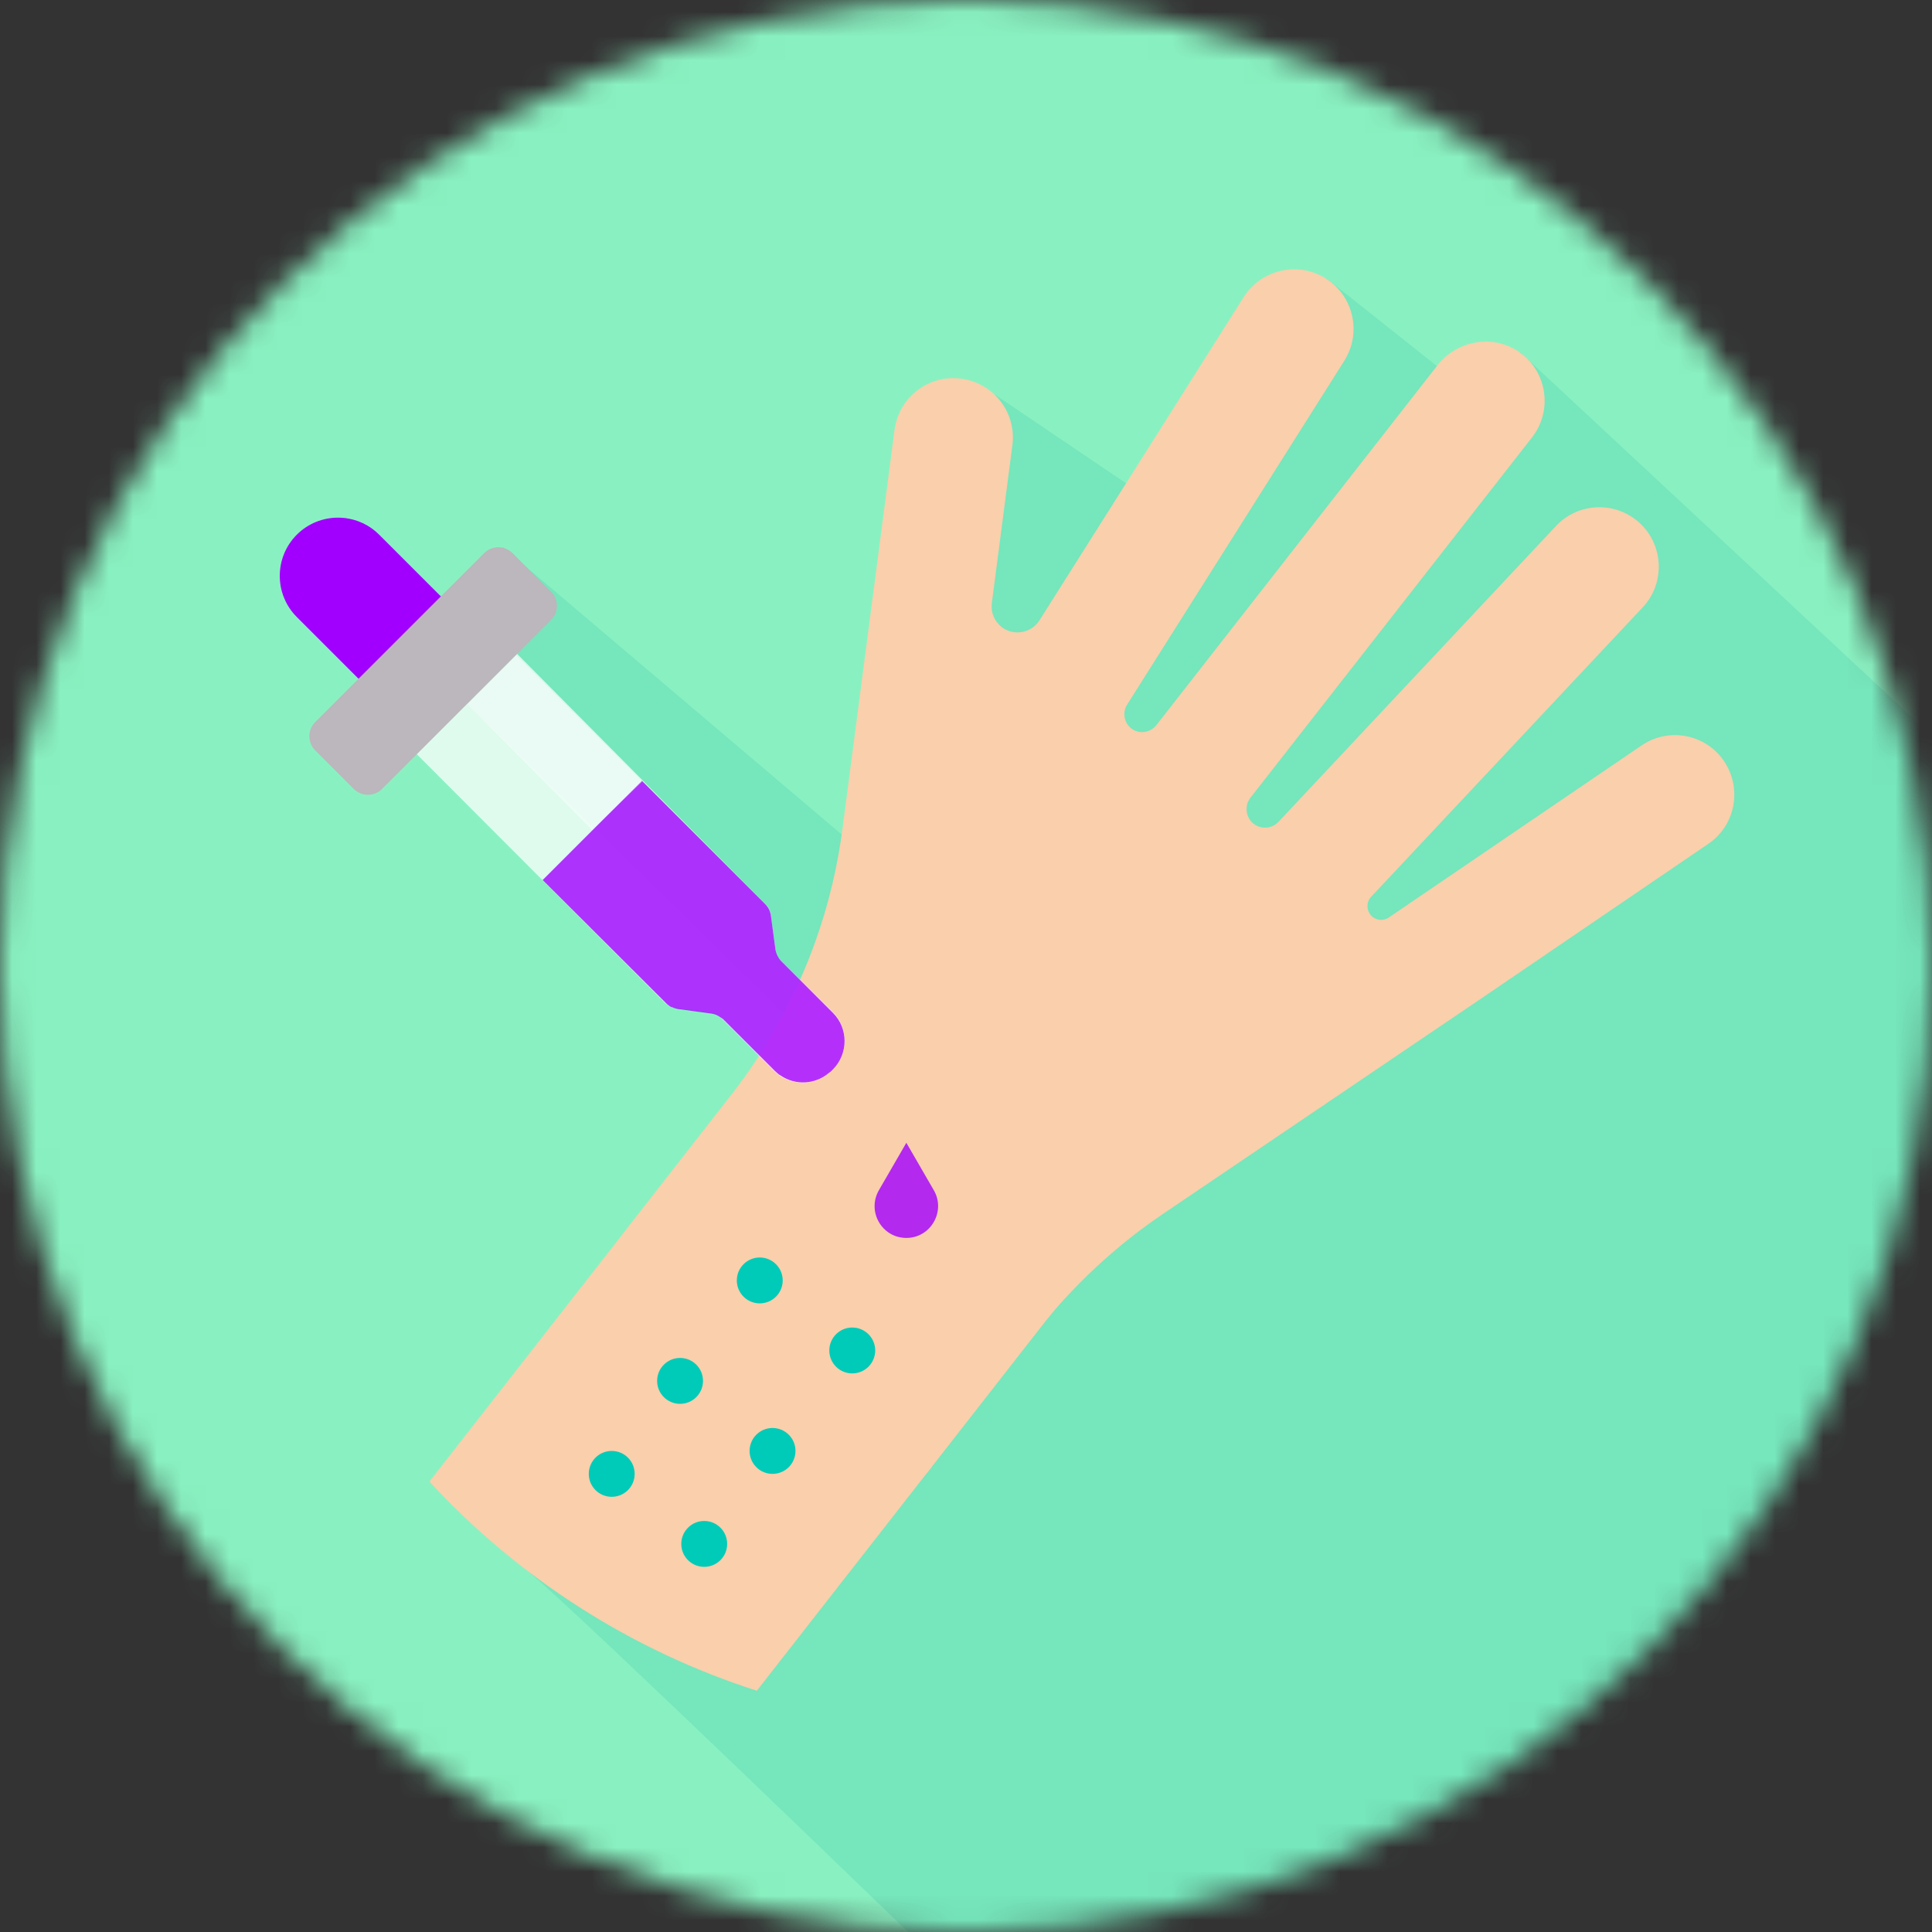 <svg width="80" height="80" viewBox="0 0 80 80" fill="none" xmlns="http://www.w3.org/2000/svg">
<rect x="0" y="0" width="80" height="80" fill="#333333" stroke="none"/>
<g clip-path="url(#clip0_397_17128)">
<mask id="mask0_397_17128" style="mask-type:luminance" maskUnits="userSpaceOnUse" x="0" y="0" width="80" height="80">
<path d="M40 80C62.091 80 80 62.091 80 40C80 17.909 62.091 0 40 0C17.909 0 0 17.909 0 40C0 62.091 17.909 80 40 80Z" fill="white"/>
</mask>
<g mask="url(#mask0_397_17128)">
<path d="M106.3 -8.67H-26.23V82.44H106.3V-8.67Z" fill="#89F1C1"/>
<path opacity="0.14" d="M17.779 61.36C17.779 61.36 20.54 63.92 21.959 65.14C24.709 67.51 37.919 80.31 37.919 80.31H98.32L98.6 47.79L62.95 14.59L61.239 16.54L54.919 11.52C54.919 11.52 52.889 13.35 47.66 20.71L41.2 16.34C41.2 16.34 40.7 32.08 39.48 33.64L36.389 47.49L33.139 49.57L17.77 61.35L17.779 61.36Z" fill="#00A298"/>
<path opacity="0.14" d="M20.83 22.66L36.25 35.74L34.8 44.27L18.21 28.03L12.81 22.15L14.31 21.43L18.26 24.69L20.83 22.66Z" fill="#00A298"/>
<path d="M48.259 48.35L31.339 70.01C26.129 68.34 21.459 65.33 17.779 61.35L35.629 38.49L48.249 48.35H48.259Z" fill="#F9CFAC"/>
<path d="M38.59 60.73C35.87 64.21 30.84 64.83 27.35 62.11C23.87 59.39 23.25 54.36 25.97 50.87L30.23 45.41C31.77 43.43 32.98 41.22 33.81 38.85C34.33 37.37 34.69 35.83 34.89 34.28L37.04 17.8C37.22 16.45 38.45 15.5 39.8 15.68C41.15 15.86 42.1 17.09 41.92 18.44L41.07 24.97C41.02 25.35 41.17 25.72 41.47 25.96C41.97 26.35 42.7 26.22 43.04 25.69L51.5 12.3C52.23 11.15 53.75 10.81 54.9 11.53C56.05 12.26 56.39 13.78 55.67 14.93L46.67 29.18C46.47 29.5 46.54 29.92 46.84 30.16C47.16 30.41 47.62 30.35 47.88 30.03L59.52 15.13C60.34 14.08 61.86 13.82 62.94 14.6C64.08 15.42 64.29 17.02 63.44 18.11L51.78 33.03C51.52 33.36 51.58 33.85 51.91 34.11C52.22 34.35 52.67 34.32 52.94 34.03L64.43 21.78C65.36 20.79 66.92 20.74 67.91 21.67C68.9 22.6 68.95 24.16 68.02 25.15L56.78 37.13C56.55 37.37 56.58 37.76 56.84 37.97C57.03 38.12 57.31 38.13 57.51 37.99L67.97 30.87C69.09 30.1 70.63 30.39 71.39 31.52C72.15 32.65 71.86 34.18 70.74 34.94L61.24 41.41L48.15 50.27C46.17 51.61 44.41 53.26 42.93 55.14L38.56 60.74L38.59 60.73Z" fill="#F9CFAC"/>
<path opacity="0.8" d="M38.67 49.29C39.17 50.16 38.54 51.26 37.53 51.26C36.52 51.26 35.89 50.17 36.39 49.29L37.53 47.32L38.67 49.29Z" fill="#A100FF"/>
<path d="M29.16 64.88C29.685 64.88 30.11 64.455 30.11 63.93C30.11 63.405 29.685 62.98 29.16 62.98C28.635 62.98 28.21 63.405 28.21 63.93C28.21 64.455 28.635 64.88 29.16 64.88Z" fill="#00CBB8"/>
<path d="M25.33 61.98C25.855 61.98 26.28 61.555 26.28 61.03C26.28 60.505 25.855 60.08 25.33 60.08C24.805 60.08 24.38 60.505 24.38 61.03C24.38 61.555 24.805 61.98 25.33 61.98Z" fill="#00CBB8"/>
<path d="M31.989 61.03C32.514 61.03 32.939 60.605 32.939 60.08C32.939 59.555 32.514 59.13 31.989 59.13C31.464 59.13 31.039 59.555 31.039 60.08C31.039 60.605 31.464 61.03 31.989 61.03Z" fill="#00CBB8"/>
<path d="M28.16 58.13C28.685 58.13 29.11 57.705 29.11 57.18C29.11 56.655 28.685 56.23 28.16 56.23C27.635 56.23 27.21 56.655 27.21 57.18C27.21 57.705 27.635 58.13 28.16 58.13Z" fill="#00CBB8"/>
<path d="M35.29 56.87C35.815 56.87 36.24 56.445 36.24 55.92C36.24 55.395 35.815 54.97 35.29 54.97C34.765 54.97 34.34 55.395 34.34 55.92C34.34 56.445 34.765 56.87 35.29 56.87Z" fill="#00CBB8"/>
<path d="M31.46 53.97C31.984 53.97 32.41 53.545 32.41 53.02C32.41 52.496 31.984 52.07 31.46 52.07C30.935 52.07 30.51 52.496 30.51 53.02C30.51 53.545 30.935 53.97 31.46 53.97Z" fill="#00CBB8"/>
<path opacity="0.72" d="M31.919 37.78C31.929 37.92 31.869 37.61 31.739 37.48L21.229 26.89L17.079 31.05L27.509 41.5C27.639 41.63 27.809 41.71 27.989 41.74L29.409 41.93C29.589 41.95 29.759 42.04 29.889 42.17L32.049 44.34C32.709 45 33.769 45 34.419 44.34L34.479 44.28C35.139 43.62 35.139 42.56 34.479 41.9L32.289 39.74C32.159 39.61 32.149 39.55 32.119 39.37L31.899 37.77L31.919 37.78Z" fill="white"/>
<path d="M12.29 25.55C11.35 24.61 11.35 23.08 12.29 22.14C13.23 21.2 14.76 21.2 15.7 22.14L19.2 25.64L15.79 29.05L12.29 25.55Z" fill="#A100FF"/>
<path opacity="0.8" d="M27.59 41.55C27.65 41.61 27.72 41.66 27.8 41.7C27.8 41.7 27.81 41.7 27.82 41.7C27.9 41.74 27.98 41.76 28.06 41.78L29.47 41.97C29.61 41.99 29.73 42.05 29.84 42.13C29.87 42.15 29.91 42.17 29.94 42.2L32.08 44.34C32.16 44.42 32.24 44.49 32.33 44.54C32.94 44.95 33.75 44.91 34.32 44.43C34.36 44.4 34.4 44.37 34.43 44.34L34.49 44.28C34.49 44.28 34.49 44.28 34.5 44.27C35.13 43.62 35.13 42.58 34.49 41.94L32.35 39.8C32.22 39.67 32.14 39.5 32.11 39.32L31.92 37.91C31.9 37.73 31.81 37.56 31.68 37.43L26.58 32.33L22.47 36.44" fill="#A100FF"/>
<path d="M14.65 32.67L13.05 31.07C12.73 30.75 12.73 30.22 13.05 29.9L20.05 22.9C20.37 22.58 20.9 22.58 21.22 22.9L22.82 24.5C23.14 24.82 23.14 25.35 22.82 25.67L15.82 32.67C15.5 32.99 14.97 32.99 14.65 32.67Z" fill="#BBB7BC"/>
<path opacity="0.43" d="M26.589 32.35L21.379 27.14L19.359 29.16L24.519 34.37L26.589 32.36V32.35Z" fill="white"/>
</g>
</g>
<defs>
<clipPath id="clip0_397_17128">
<rect width="80" height="80" fill="white"/>
</clipPath>
</defs>
</svg>

